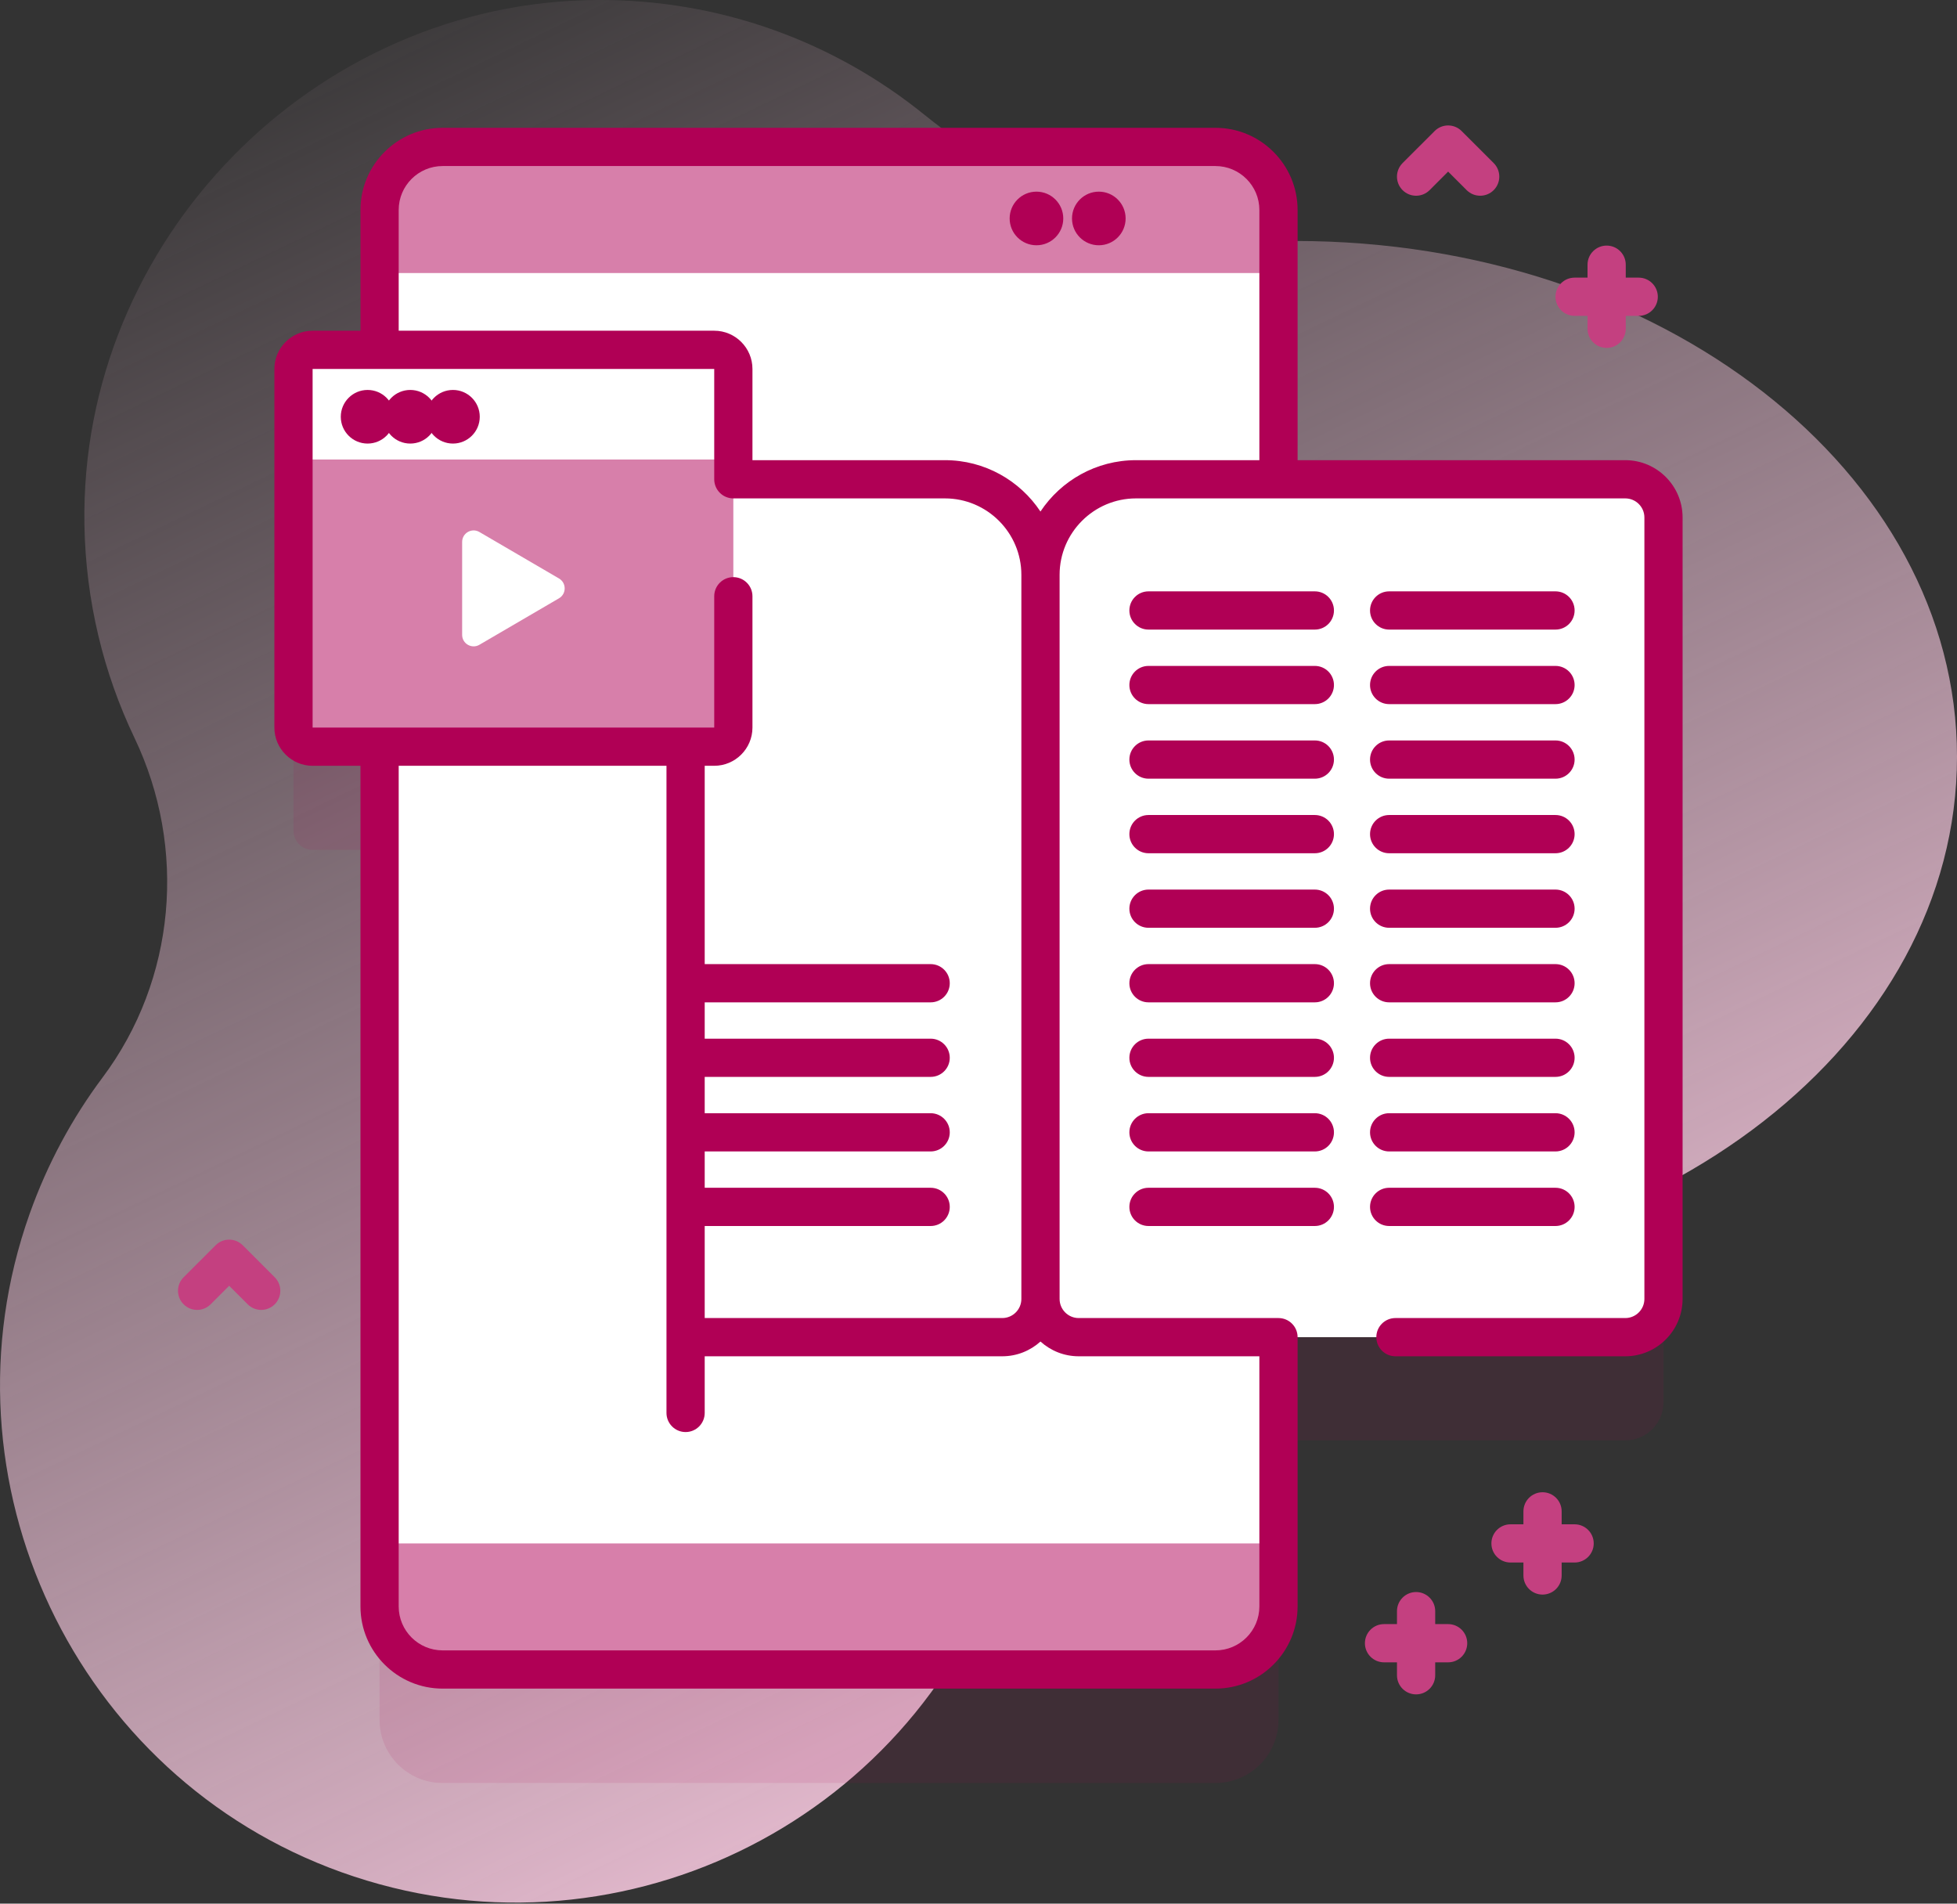<?xml version="1.0" encoding="UTF-8"?>
<svg width="73px" height="71px" viewBox="0 0 73 71" version="1.1" xmlns="http://www.w3.org/2000/svg" xmlns:xlink="http://www.w3.org/1999/xlink">
    <rect x="0" y="0" width="73" height="71" fill="#333333" stroke="none"/>
    <title>Diverse Medien</title>
    <defs>
        <linearGradient x1="8.269%" y1="2.752%" x2="54.091%" y2="94.334%" id="linearGradient-1">
            <stop stop-color="#EBBFD4" stop-opacity="0" offset="0%"></stop>
            <stop stop-color="#EBBFD4" offset="100%"></stop>
        </linearGradient>
    </defs>
    <g id="Screendesign-Diagnostik" stroke="none" stroke-width="1" fill="none" fill-rule="evenodd">
        <g id="Icons" transform="translate(-243, -4133)" fill-rule="nonzero">
            <g id="Diverse-Medien" transform="translate(243, 4133)">
                <path d="M48.322,8.988 C48.127,8.988 47.933,8.99 47.738,8.993 C42.901,9.081 38.238,7.322 34.478,4.277 C31.143,1.578 26.887,-0.03 22.255,0 C11.685,0.069 2.974,8.993 3.149,19.562 C3.196,22.408 3.861,25.103 5.016,27.52 C6.984,31.637 6.56,36.536 3.825,40.189 C2.696,41.698 1.772,43.4 1.108,45.266 C-2.432,55.212 2.797,66.267 12.735,69.828 C22.855,73.454 33.954,68.094 37.428,57.958 C37.685,57.207 37.894,56.451 38.054,55.694 C39.076,50.885 43.271,47.442 48.187,47.462 C48.232,47.463 48.277,47.463 48.323,47.463 C61.952,47.463 73,38.85 73,28.225 C73,17.601 61.951,8.988 48.322,8.988 Z" id="Path" fill="url(#linearGradient-1)"></path>
                <g id="Group" transform="translate(6.64, 4.679)">
                    <g fill="#C44080" id="Path">
                        <path d="M54.487,5.676 L54.004,5.676 L54.004,5.193 C54.004,4.8 53.685,4.481 53.291,4.481 C52.897,4.481 52.578,4.8 52.578,5.193 L52.578,5.676 L52.096,5.676 C51.702,5.676 51.383,5.995 51.383,6.389 C51.383,6.783 51.702,7.102 52.096,7.102 L52.578,7.102 L52.578,7.584 C52.578,7.978 52.897,8.297 53.291,8.297 C53.685,8.297 54.004,7.978 54.004,7.584 L54.004,7.102 L54.487,7.102 C54.881,7.102 55.2,6.783 55.2,6.389 C55.2,5.995 54.88,5.676 54.487,5.676 Z"></path>
                        <path d="M47.378,55.896 L46.896,55.896 L46.896,55.413 C46.896,55.02 46.577,54.7 46.183,54.7 C45.789,54.7 45.47,55.02 45.47,55.413 L45.47,55.896 L44.987,55.896 C44.594,55.896 44.274,56.215 44.274,56.609 C44.274,57.002 44.594,57.322 44.987,57.322 L45.47,57.322 L45.47,57.804 C45.47,58.198 45.789,58.517 46.183,58.517 C46.577,58.517 46.896,58.198 46.896,57.804 L46.896,57.322 L47.378,57.322 C47.772,57.322 48.091,57.002 48.091,56.609 C48.091,56.215 47.772,55.896 47.378,55.896 Z"></path>
                        <path d="M52.096,52.174 L51.613,52.174 L51.613,51.691 C51.613,51.297 51.294,50.978 50.9,50.978 C50.506,50.978 50.187,51.297 50.187,51.691 L50.187,52.174 L49.705,52.174 C49.311,52.174 48.992,52.493 48.992,52.887 C48.992,53.28 49.311,53.599 49.705,53.599 L50.187,53.599 L50.187,54.082 C50.187,54.476 50.506,54.795 50.9,54.795 C51.294,54.795 51.613,54.476 51.613,54.082 L51.613,53.599 L52.096,53.599 C52.489,53.599 52.809,53.28 52.809,52.887 C52.809,52.493 52.489,52.174 52.096,52.174 Z"></path>
                        <path d="M3.104,44.177 C2.921,44.177 2.739,44.108 2.6,43.968 L1.908,43.277 L1.217,43.968 C0.939,44.247 0.487,44.247 0.209,43.968 C-0.07,43.69 -0.07,43.238 0.209,42.96 L1.404,41.765 C1.683,41.486 2.134,41.487 2.413,41.765 L3.608,42.96 C3.886,43.239 3.886,43.69 3.608,43.968 C3.469,44.107 3.286,44.177 3.104,44.177 Z"></path>
                        <path d="M48.574,2.621 C48.391,2.621 48.209,2.552 48.07,2.413 L47.378,1.721 L46.687,2.413 C46.409,2.691 45.957,2.691 45.679,2.413 C45.4,2.134 45.4,1.683 45.679,1.404 L46.874,0.209 C47.008,0.075 47.189,1.01307761e-15 47.378,1.01307761e-15 C47.567,1.01307761e-15 47.749,0.075 47.882,0.209 L49.078,1.404 C49.356,1.683 49.356,2.134 49.078,2.412 C48.939,2.552 48.756,2.621 48.574,2.621 L48.574,2.621 Z"></path>
                    </g>
                    <g transform="translate(3.595, 0.088)">
                        <path d="M50.391,16.958 L37.455,16.958 L37.455,7.297 C37.455,5.998 36.402,4.945 35.103,4.945 L6.275,4.945 C4.977,4.945 3.924,5.998 3.924,7.297 L3.924,12.131 L1.426,12.131 C1.032,12.131 0.713,12.45 0.713,12.844 L0.713,26.218 C0.713,26.612 1.032,26.931 1.426,26.931 L3.924,26.931 L3.924,59.382 C3.924,60.681 4.977,61.734 6.276,61.734 L35.103,61.734 C36.402,61.734 37.455,60.681 37.455,59.382 L37.455,48.955 L50.391,48.955 C51.178,48.955 51.817,48.317 51.817,47.53 L51.817,18.384 C51.817,17.597 51.178,16.958 50.391,16.958 Z" id="Path" fill="#B00055" opacity="0.1"></path>
                        <g transform="translate(3.924, 0.713)">
                            <g transform="translate(0, 0)" id="Path">
                                <path d="M0,54.437 L0,2.351 C0,1.053 1.053,2.02615522e-15 2.351,2.02615522e-15 L31.179,2.02615522e-15 C32.478,2.02615522e-15 33.531,1.053 33.531,2.351 L33.531,54.437 C33.531,55.735 32.478,56.788 31.179,56.788 L2.351,56.788 C1.053,56.788 0,55.736 0,54.437 L0,54.437 Z" fill="#D77FAA"></path>
                                <polygon fill="#FFFFFF" points="0 4.704 33.53 4.704 33.53 52.086 0 52.086"></polygon>
                            </g>
                            <g transform="translate(23.816, 1.981)" fill="#B00055" id="Oval">
                                <circle cx="0.687" cy="0.687" r="1"></circle>
                                <circle cx="3.013" cy="0.687" r="1"></circle>
                            </g>
                        </g>
                        <g transform="translate(15.339, 13.109)" id="Path">
                            <g transform="translate(0, -0)">
                                <path d="M13.237,3.565 L13.237,30.572 C13.237,31.359 12.598,31.998 11.811,31.998 L8.10462087e-15,31.998 L8.10462087e-15,0 L9.672,0 C11.641,0 13.237,1.596 13.237,3.565 Z" fill="#FFFFFF"></path>
                                <g transform="translate(0, 18.083)" fill="#B00055">
                                    <path d="M0,0 L9.141,0 C9.535,0 9.854,0.319 9.854,0.713 C9.854,1.107 9.535,1.426 9.141,1.426 L0,1.426 L0,0 Z"></path>
                                    <path d="M0,2.781 L9.141,2.781 C9.535,2.781 9.854,3.1 9.854,3.494 C9.854,3.887 9.535,4.206 9.141,4.206 L0,4.206 L0,2.781 Z"></path>
                                    <path d="M0,5.561 L9.141,5.561 C9.535,5.561 9.854,5.881 9.854,6.274 C9.854,6.668 9.535,6.987 9.141,6.987 L0,6.987 L0,5.561 Z"></path>
                                    <path d="M0,8.342 L9.141,8.342 C9.535,8.342 9.854,8.661 9.854,9.055 C9.854,9.449 9.535,9.768 9.141,9.768 L0,9.768 L0,8.342 Z"></path>
                                </g>
                                <path d="M14.663,31.997 L35.052,31.997 C35.839,31.997 36.477,31.359 36.477,30.571 L36.477,1.426 C36.477,0.638 35.839,-4.05231044e-15 35.052,-4.05231044e-15 L16.802,-4.05231044e-15 C14.833,-4.05231044e-15 13.237,1.596 13.237,3.564 L13.237,30.571 C13.237,31.359 13.876,31.997 14.663,31.997 L14.663,31.997 Z" fill="#FFFFFF"></path>
                            </g>
                            <g transform="translate(16.554, 4.18)" fill="#B00055">
                                <g>
                                    <g>
                                        <path d="M6.918,1.426 L0.713,1.426 C0.319,1.426 0,1.107 0,0.713 C0,0.319 0.319,0 0.713,0 L6.918,0 C7.312,0 7.631,0.319 7.631,0.713 C7.631,1.107 7.312,1.426 6.918,1.426 Z"></path>
                                        <path d="M6.918,4.206 L0.713,4.206 C0.319,4.206 0,3.887 0,3.494 C0,3.1 0.319,2.781 0.713,2.781 L6.918,2.781 C7.312,2.781 7.631,3.1 7.631,3.494 C7.631,3.887 7.312,4.206 6.918,4.206 Z"></path>
                                        <path d="M6.918,6.987 L0.713,6.987 C0.319,6.987 0,6.668 0,6.274 C0,5.88 0.319,5.561 0.713,5.561 L6.918,5.561 C7.312,5.561 7.631,5.88 7.631,6.274 C7.631,6.668 7.312,6.987 6.918,6.987 Z"></path>
                                        <path d="M6.918,9.768 L0.713,9.768 C0.319,9.768 0,9.449 0,9.055 C0,8.661 0.319,8.342 0.713,8.342 L6.918,8.342 C7.312,8.342 7.631,8.661 7.631,9.055 C7.631,9.449 7.312,9.768 6.918,9.768 Z"></path>
                                        <path d="M6.918,12.548 L0.713,12.548 C0.319,12.548 0,12.229 0,11.836 C0,11.442 0.319,11.123 0.713,11.123 L6.918,11.123 C7.312,11.123 7.631,11.442 7.631,11.836 C7.631,12.229 7.312,12.548 6.918,12.548 Z"></path>
                                    </g>
                                    <g transform="translate(8.977, 0)">
                                        <path d="M6.918,1.426 L0.713,1.426 C0.319,1.426 0,1.107 0,0.713 C0,0.319 0.319,0 0.713,0 L6.918,0 C7.312,0 7.631,0.319 7.631,0.713 C7.631,1.107 7.312,1.426 6.918,1.426 Z"></path>
                                        <path d="M6.918,4.206 L0.713,4.206 C0.319,4.206 0,3.887 0,3.494 C0,3.1 0.319,2.781 0.713,2.781 L6.918,2.781 C7.312,2.781 7.631,3.1 7.631,3.494 C7.631,3.887 7.312,4.206 6.918,4.206 Z"></path>
                                        <path d="M6.918,6.987 L0.713,6.987 C0.319,6.987 0,6.668 0,6.274 C0,5.88 0.319,5.561 0.713,5.561 L6.918,5.561 C7.312,5.561 7.631,5.88 7.631,6.274 C7.631,6.668 7.312,6.987 6.918,6.987 Z"></path>
                                        <path d="M6.918,9.768 L0.713,9.768 C0.319,9.768 0,9.449 0,9.055 C0,8.661 0.319,8.342 0.713,8.342 L6.918,8.342 C7.312,8.342 7.631,8.661 7.631,9.055 C7.631,9.449 7.312,9.768 6.918,9.768 Z"></path>
                                        <path d="M6.918,12.548 L0.713,12.548 C0.319,12.548 0,12.229 0,11.836 C0,11.442 0.319,11.123 0.713,11.123 L6.918,11.123 C7.312,11.123 7.631,11.442 7.631,11.836 C7.631,12.229 7.312,12.548 6.918,12.548 Z"></path>
                                    </g>
                                </g>
                                <g transform="translate(0, 13.903)">
                                    <g>
                                        <path d="M6.918,1.426 L0.713,1.426 C0.319,1.426 0,1.107 0,0.713 C0,0.319 0.319,0 0.713,0 L6.918,0 C7.312,0 7.631,0.319 7.631,0.713 C7.631,1.107 7.312,1.426 6.918,1.426 Z"></path>
                                        <path d="M6.918,4.206 L0.713,4.206 C0.319,4.206 0,3.887 0,3.494 C0,3.1 0.319,2.781 0.713,2.781 L6.918,2.781 C7.312,2.781 7.631,3.1 7.631,3.494 C7.631,3.887 7.312,4.206 6.918,4.206 Z"></path>
                                        <path d="M6.918,6.987 L0.713,6.987 C0.319,6.987 0,6.668 0,6.274 C0,5.881 0.319,5.561 0.713,5.561 L6.918,5.561 C7.312,5.561 7.631,5.881 7.631,6.274 C7.631,6.668 7.312,6.987 6.918,6.987 Z"></path>
                                        <path d="M6.918,9.768 L0.713,9.768 C0.319,9.768 0,9.449 0,9.055 C0,8.661 0.319,8.342 0.713,8.342 L6.918,8.342 C7.312,8.342 7.631,8.661 7.631,9.055 C7.631,9.449 7.312,9.768 6.918,9.768 Z"></path>
                                    </g>
                                    <g transform="translate(8.977, 0)">
                                        <path d="M6.918,1.426 L0.713,1.426 C0.319,1.426 0,1.107 0,0.713 C0,0.319 0.319,0 0.713,0 L6.918,0 C7.312,0 7.631,0.319 7.631,0.713 C7.631,1.107 7.312,1.426 6.918,1.426 Z"></path>
                                        <path d="M6.918,4.206 L0.713,4.206 C0.319,4.206 0,3.887 0,3.494 C0,3.1 0.319,2.781 0.713,2.781 L6.918,2.781 C7.312,2.781 7.631,3.1 7.631,3.494 C7.631,3.887 7.312,4.206 6.918,4.206 Z"></path>
                                        <path d="M6.918,6.987 L0.713,6.987 C0.319,6.987 0,6.668 0,6.274 C0,5.881 0.319,5.561 0.713,5.561 L6.918,5.561 C7.312,5.561 7.631,5.881 7.631,6.274 C7.631,6.668 7.312,6.987 6.918,6.987 Z"></path>
                                        <path d="M6.918,9.768 L0.713,9.768 C0.319,9.768 0,9.449 0,9.055 C0,8.661 0.319,8.342 0.713,8.342 L6.918,8.342 C7.312,8.342 7.631,8.661 7.631,9.055 C7.631,9.449 7.312,9.768 6.918,9.768 Z"></path>
                                    </g>
                                </g>
                            </g>
                        </g>
                        <g transform="translate(-0, -0)">
                            <g transform="translate(-0, -0)">
                                <path d="M16.407,23.082 L1.426,23.082 C1.032,23.082 0.713,22.762 0.713,22.369 L0.713,8.994 C0.713,8.601 1.032,8.281 1.426,8.281 L16.407,8.281 C16.801,8.281 17.12,8.601 17.12,8.994 L17.12,22.369 C17.12,22.763 16.801,23.082 16.407,23.082 Z" id="Path" fill="#D77FAA"></path>
                                <path d="M17.12,12.371 L17.12,8.994 C17.12,8.601 16.801,8.281 16.407,8.281 L1.426,8.281 C1.032,8.281 0.713,8.601 0.713,8.994 L0.713,12.371 L17.12,12.371 Z" id="Path" fill="#FFFFFF"></path>
                                <path d="M50.391,12.396 L38.168,12.396 L38.168,3.064 C38.168,1.375 36.793,-2.02615522e-15 35.104,-2.02615522e-15 L6.276,-2.02615522e-15 C4.586,-2.02615522e-15 3.211,1.375 3.211,3.064 L3.211,7.568 L1.426,7.568 C0.64,7.568 -2.02615522e-15,8.208 -2.02615522e-15,8.994 L-2.02615522e-15,22.369 C-2.02615522e-15,23.155 0.64,23.795 1.426,23.795 L3.211,23.795 L3.211,55.15 C3.211,56.84 4.586,58.214 6.276,58.214 L35.104,58.214 C36.793,58.214 38.168,56.84 38.168,55.15 L38.168,45.106 C38.168,44.712 37.849,44.393 37.455,44.393 L30.002,44.393 C29.609,44.393 29.29,44.073 29.29,43.68 L29.29,16.673 C29.29,15.101 30.569,13.822 32.141,13.822 L50.391,13.822 C50.784,13.822 51.104,14.141 51.104,14.534 L51.104,43.68 C51.104,44.073 50.784,44.393 50.391,44.393 L41.818,44.393 C41.424,44.393 41.105,44.712 41.105,45.106 C41.105,45.499 41.424,45.819 41.818,45.819 L50.391,45.819 C51.57,45.819 52.529,44.859 52.529,43.68 L52.529,14.534 C52.529,13.355 51.57,12.396 50.391,12.396 Z M1.426,8.994 L16.407,8.994 L16.407,13.109 C16.407,13.298 16.482,13.479 16.616,13.613 C16.749,13.747 16.931,13.822 17.12,13.822 L25.012,13.822 C26.584,13.822 27.864,15.101 27.864,16.673 L27.864,43.68 C27.864,44.073 27.544,44.393 27.151,44.393 L16.052,44.393 L16.052,35.134 L16.052,23.795 L16.407,23.795 C17.193,23.795 17.833,23.155 17.833,22.369 L17.833,17.472 C17.833,17.078 17.514,16.759 17.12,16.759 C16.726,16.759 16.407,17.078 16.407,17.472 L16.407,22.369 L1.426,22.369 L1.426,8.994 Z M30.002,45.819 L36.742,45.819 L36.742,55.15 C36.742,56.053 36.007,56.788 35.104,56.788 L6.276,56.788 C5.372,56.788 4.637,56.053 4.637,55.15 L4.637,23.795 L14.626,23.795 L14.626,35.134 L14.626,45.106 L14.626,47.932 C14.626,48.325 14.946,48.645 15.339,48.645 C15.733,48.645 16.052,48.325 16.052,47.932 L16.052,45.819 L27.151,45.819 C27.699,45.819 28.198,45.61 28.577,45.269 C28.955,45.61 29.454,45.819 30.002,45.819 L30.002,45.819 Z M28.576,14.312 C27.81,13.158 26.498,12.396 25.012,12.396 L17.833,12.396 L17.833,8.994 C17.833,8.208 17.193,7.568 16.407,7.568 L4.637,7.568 L4.637,3.064 C4.637,2.161 5.372,1.426 6.276,1.426 L35.103,1.426 C36.007,1.426 36.742,2.161 36.742,3.064 L36.742,12.396 L32.141,12.396 C30.655,12.396 29.343,13.158 28.576,14.312 L28.576,14.312 Z" id="Shape" fill="#B00055"></path>
                            </g>
                            <path d="M7.004,15.445 L7.004,18.912 C7.004,19.242 7.362,19.448 7.647,19.282 L10.617,17.548 C10.899,17.383 10.899,16.974 10.617,16.809 L7.647,15.075 C7.362,14.909 7.004,15.115 7.004,15.445 L7.004,15.445 Z" id="Path" fill="#FFFFFF"></path>
                            <g transform="translate(2.978, 10.256)" fill="#B00055" id="Oval">
                                <ellipse cx="0.499" cy="0.521" rx="1" ry="1"></ellipse>
                                <ellipse cx="2.091" cy="0.521" rx="1" ry="1"></ellipse>
                                <ellipse cx="3.683" cy="0.521" rx="1" ry="1"></ellipse>
                            </g>
                        </g>
                    </g>
                </g>
            </g>
        </g>
    </g>
</svg>